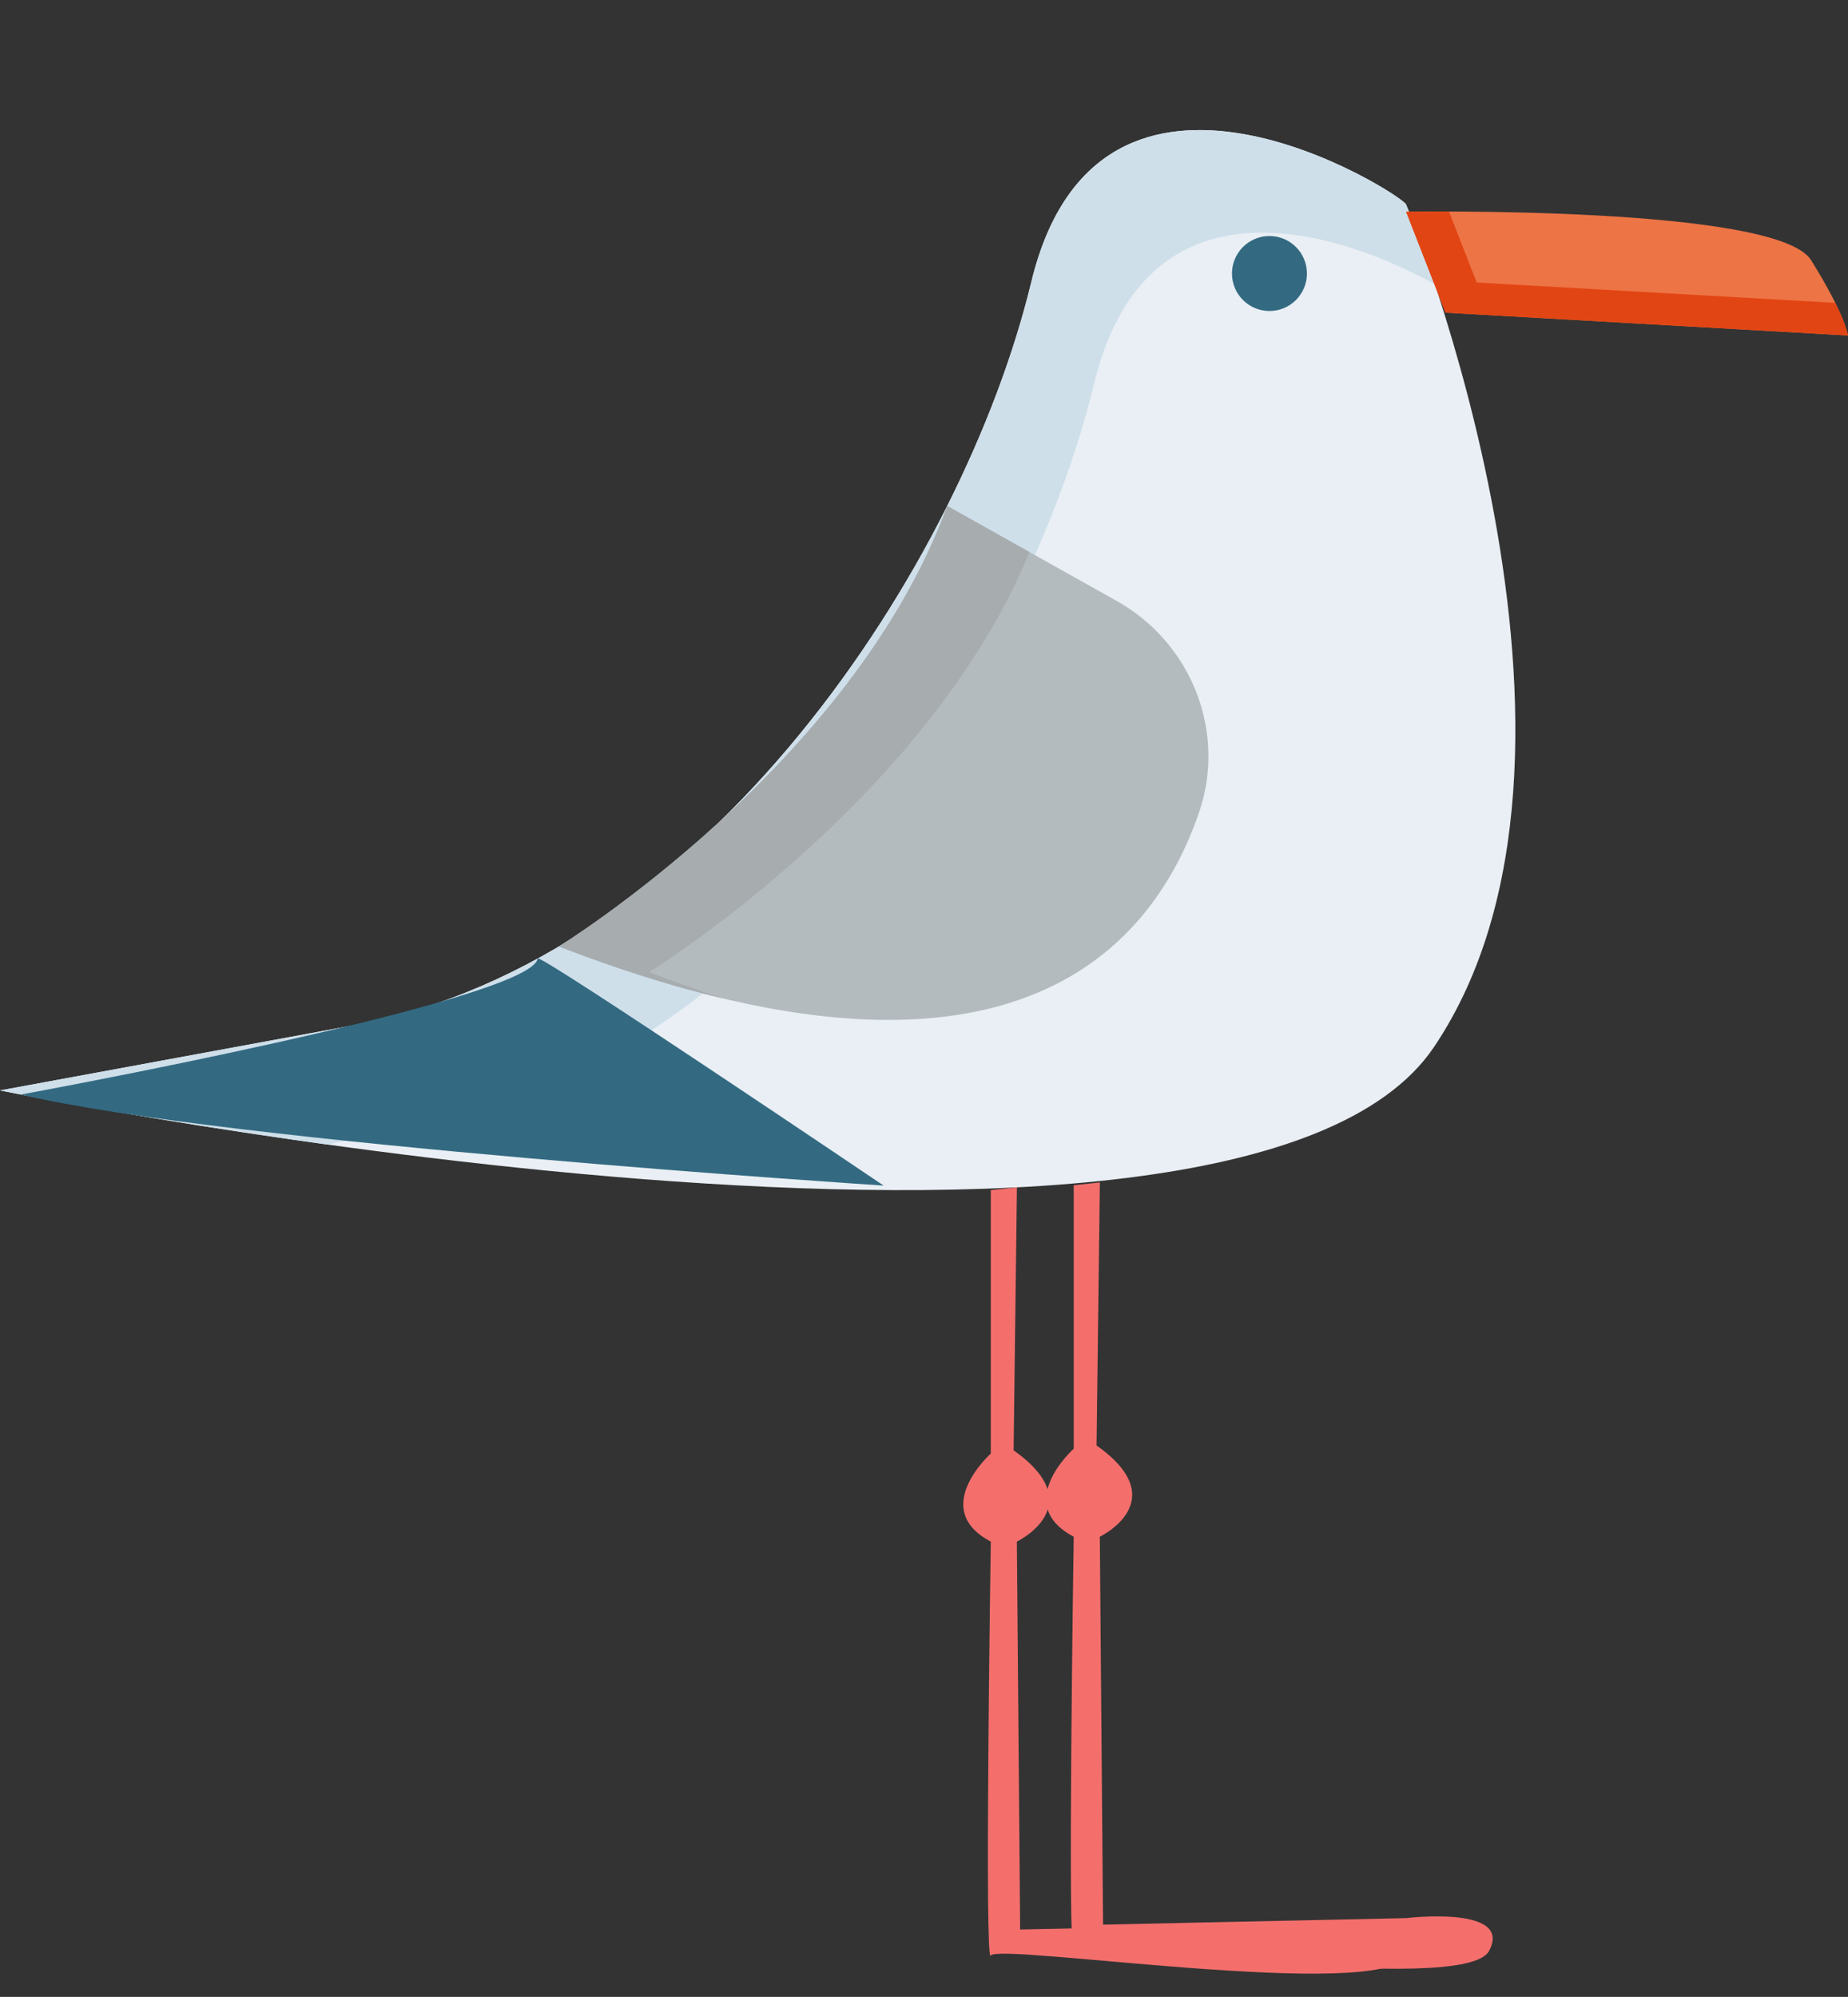 <?xml version="1.0" encoding="UTF-8"?><svg xmlns="http://www.w3.org/2000/svg" xmlns:xlink="http://www.w3.org/1999/xlink" height="2177.0" preserveAspectRatio="xMidYMid meet" version="1.0" viewBox="0.0 -141.8 2015.1 2177.0" width="2015.1" zoomAndPan="magnify"><rect x="0.0" y="-141.8" width="2015.1" height="2177.0" fill="#333333" stroke="none"/><defs><clipPath id="a"><path d="M 1533 88 L 2015.07 88 L 2015.07 224 L 1533 224 Z M 1533 88"/></clipPath><clipPath id="b"><path d="M 1050 1152 L 1538 1152 L 1538 2009.859 L 1050 2009.859 Z M 1050 1152"/></clipPath></defs><g><g id="change1_1"><path d="M 1533.223 81.117 C 1529.844 70.992 1198.883 -141.773 1124.582 165.559 C 1050.293 472.875 769.988 905.145 384.992 976.062 C 0 1046.988 0 1046.988 0 1046.988 C 0 1046.988 1347.473 1320.527 1563.617 999.703 C 1779.75 678.871 1533.223 81.117 1533.223 81.117" fill="#e9eff4"/></g><g id="change2_1"><path d="M 453.16 1087.887 C 838.156 1016.969 1118.453 584.691 1192.754 277.371 C 1252.195 31.512 1475.875 118.504 1564.703 168.332 C 1546.75 113.941 1533.223 81.117 1533.223 81.117 C 1529.844 70.992 1198.883 -141.773 1124.582 165.559 C 1050.293 472.875 769.988 905.145 384.992 976.062 C 0 1046.988 0 1046.988 0 1046.988 C 0 1046.988 149.016 1077.227 355.855 1105.809 C 385.203 1100.406 417.523 1094.449 453.16 1087.887" fill="#cedfea"/></g><g id="change3_1"><path d="M 1307.488 743.801 C 1254.711 897.801 1094.109 1077.23 609.402 890.039 C 609.402 890.039 929.383 692.961 1032.859 409.789 L 1217.891 513.48 C 1299 558.941 1337.641 655.84 1307.488 743.801" fill="#b4bbbf"/></g><g id="change4_1"><path d="M 707.867 917.969 C 707.867 917.969 1011.051 731.199 1122.602 460.078 L 1032.859 409.789 C 929.383 692.961 609.402 890.039 609.402 890.039 C 674.863 915.32 734.363 933.859 788.535 946.73 C 762.684 938.301 735.84 928.77 707.867 917.969" fill="#a7acaf"/></g><g id="change5_1"><path d="M 586.359 903.148 C 587.336 896.77 963.551 1150.73 963.551 1150.73 C 963.551 1150.73 244.594 1104.238 22.789 1051.449 C 22.789 1051.449 579.215 949.801 586.359 903.148" fill="#336a82"/></g><g id="change5_2"><path d="M 1425.113 156.379 C 1425.113 178.949 1406.82 197.242 1384.25 197.242 C 1361.68 197.242 1343.375 178.949 1343.375 156.379 C 1343.375 133.801 1361.68 115.508 1384.25 115.508 C 1406.82 115.508 1425.113 133.801 1425.113 156.379" fill="#336a82"/></g><g clip-path="url(#a)"><g id="change6_1"><path d="M 1533.223 89.051 C 1533.223 89.051 1937.434 82.02 1974.809 141.777 C 2012.191 201.523 2015.07 223.938 2015.07 223.938 L 1576.156 199.039 L 1533.223 89.051" fill="#ed7445"/></g><g id="change7_1"><path d="M 1610.227 166.195 L 1580.027 88.816 C 1551.27 88.742 1533.223 89.051 1533.223 89.051 L 1576.156 199.039 L 2015.07 223.938 C 2015.07 223.938 2013.711 213.602 2001.227 188.371 L 1610.227 166.195" fill="#e24514"/></g></g><g clip-path="url(#b)" id="change8_2"><path d="M 1080.391 1155.68 L 1080.391 1442.891 C 1080.391 1442.891 1012.859 1503.301 1080.391 1538.84 C 1080.391 1538.84 1073.281 2004.41 1080.391 1990.191 C 1087.5 1975.969 1506.27 2040.578 1533.219 1990.512 C 1560.172 1940.441 1442.891 1954.648 1442.891 1954.648 L 1112.371 1961.762 L 1108.82 1538.84 C 1108.82 1538.84 1190.559 1499.75 1105.27 1439.328 L 1108.879 1152.629 L 1080.391 1155.68" fill="#f46f6c"/></g><g id="change8_1"><path d="M 1170.824 1150.352 L 1170.824 1437.562 C 1170.824 1437.562 1103.293 1497.973 1170.824 1533.512 C 1170.824 1533.512 1163.715 1999.078 1170.824 1984.859 C 1177.934 1970.641 1596.699 2035.25 1623.656 1985.18 C 1650.602 1935.102 1533.32 1949.32 1533.32 1949.32 L 1202.805 1956.43 L 1199.258 1533.512 C 1199.258 1533.512 1280.988 1494.422 1195.703 1434.004 L 1199.309 1147.305 L 1170.824 1150.352" fill="#f46f6c"/></g></g></svg>
